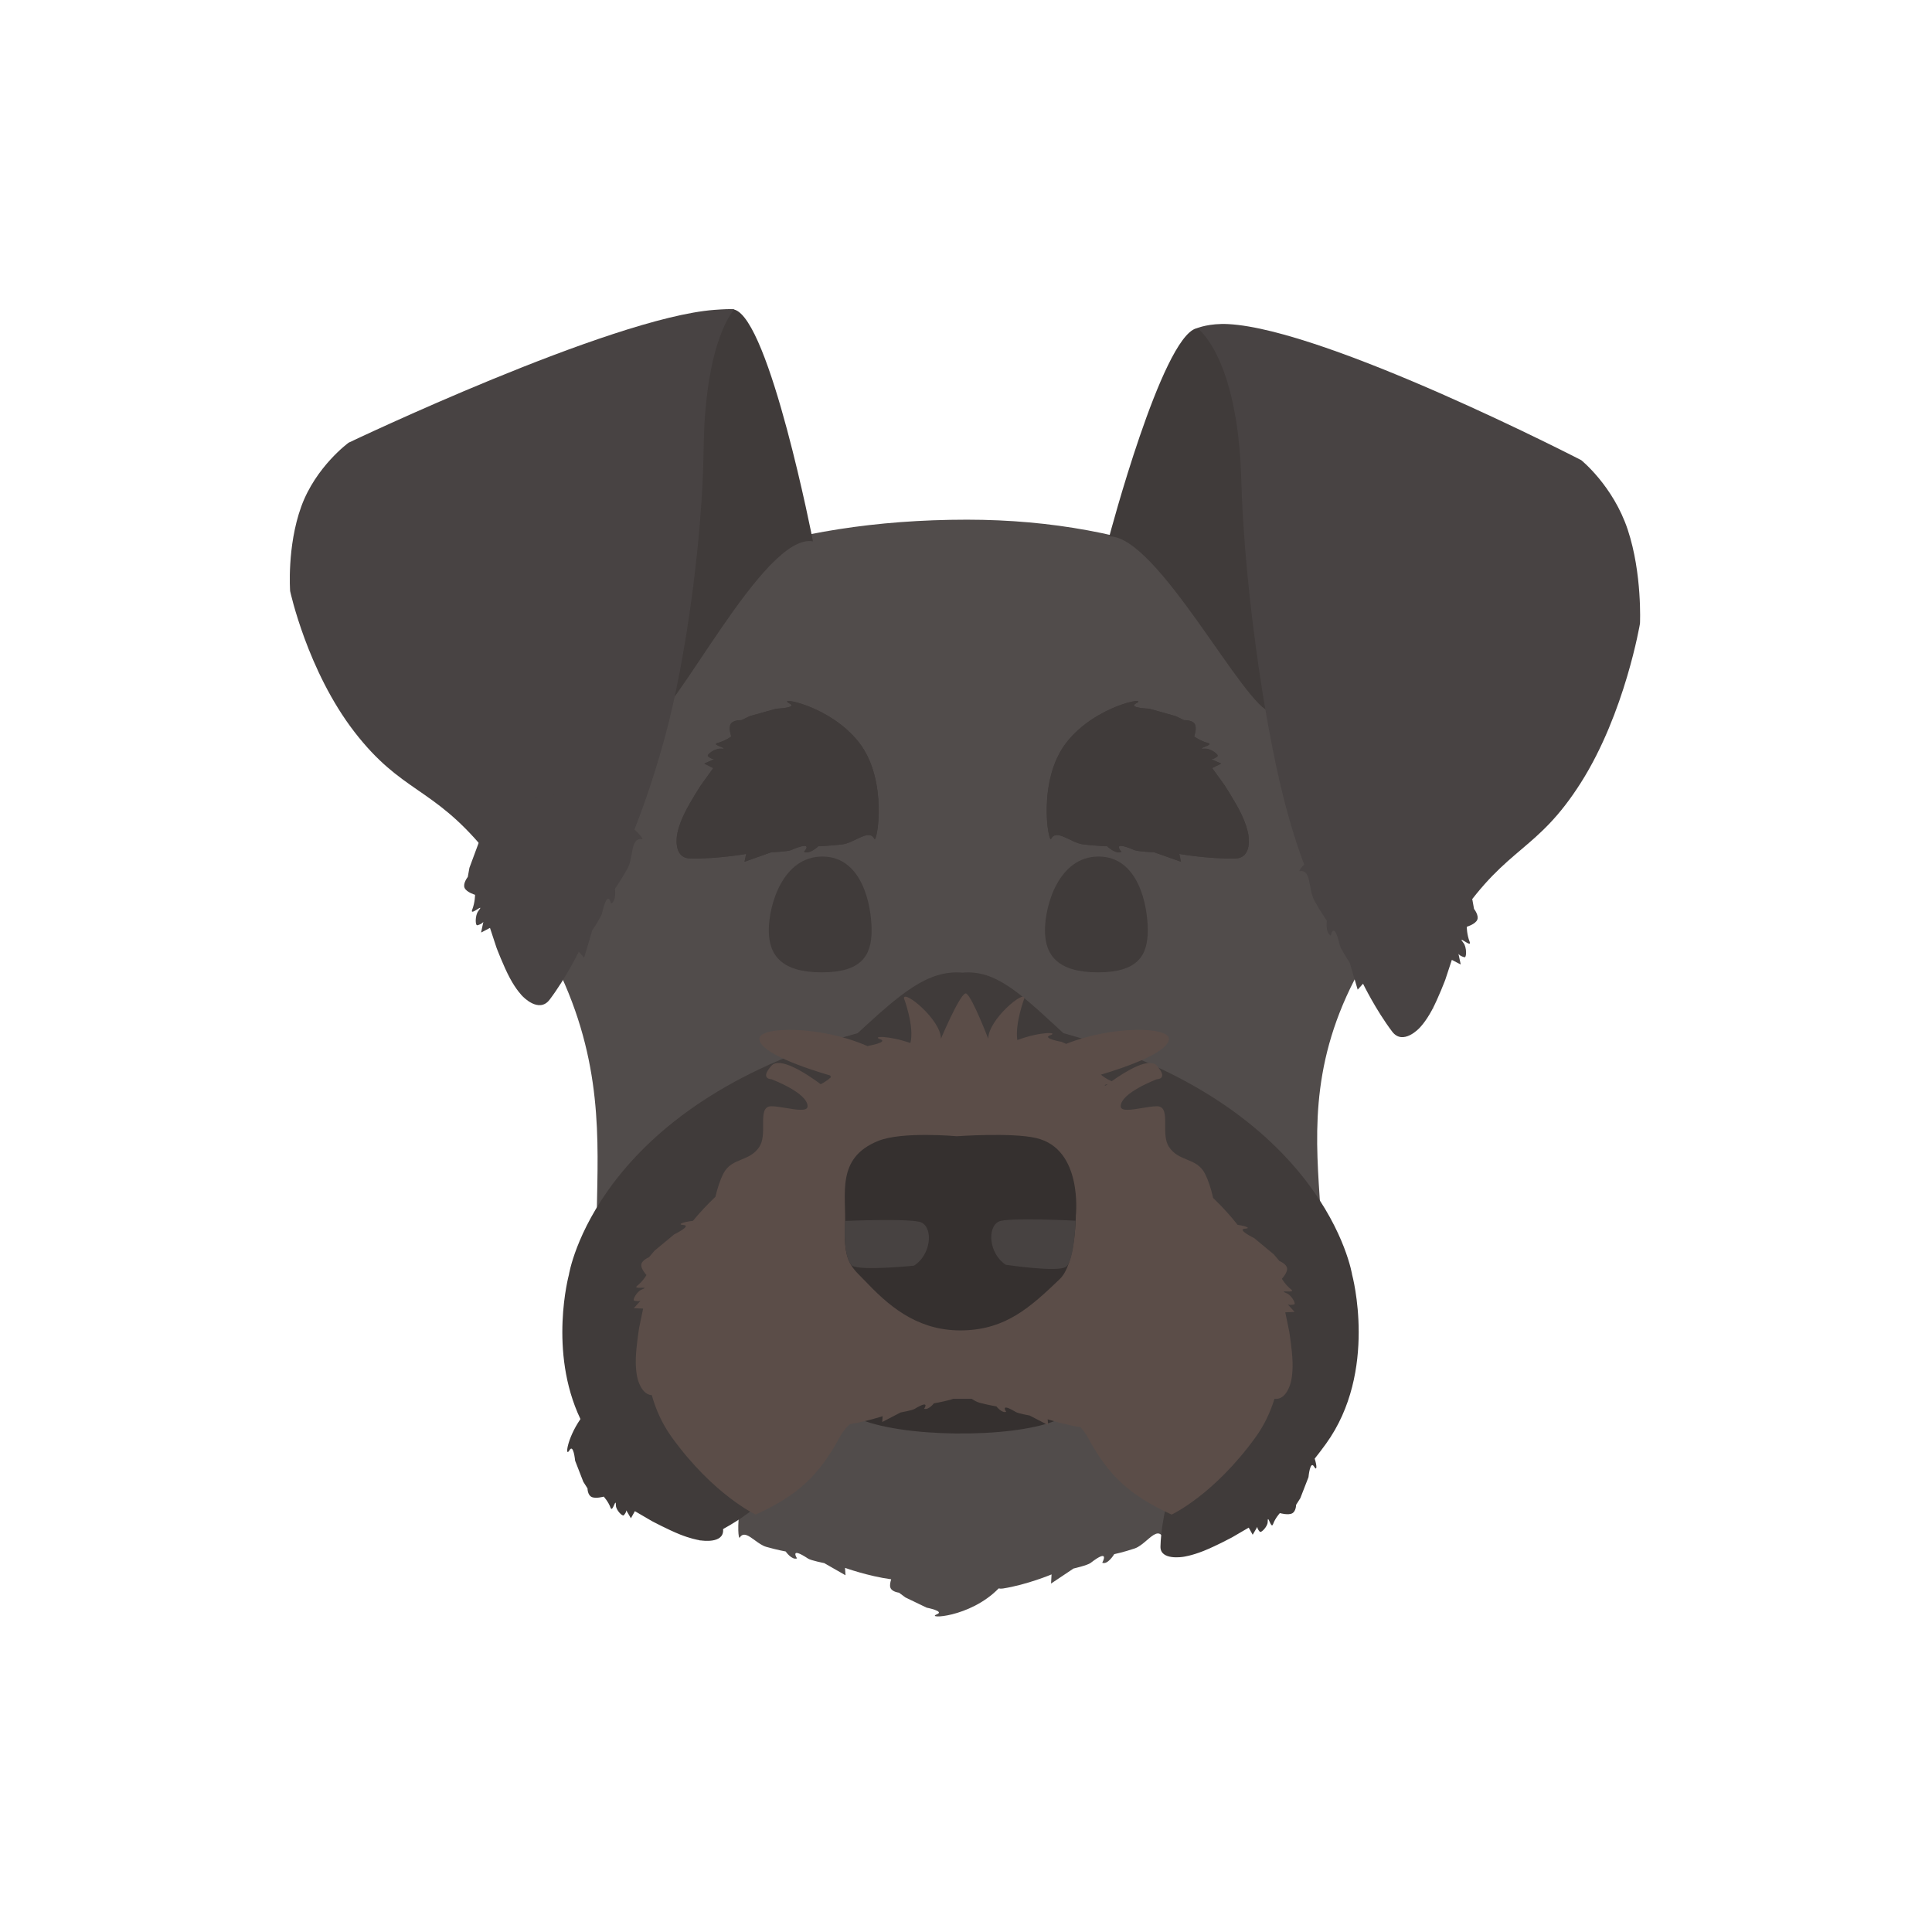 <svg width="300" height="300" viewBox="0 0 300 300" fill="none" xmlns="http://www.w3.org/2000/svg">
<path fill-rule="evenodd" clip-rule="evenodd" d="M155.075 246.647C155.269 246.692 155.488 246.7 155.732 246.662C159.472 246.077 163.285 244.475 163.285 244.475L163.207 245.893L166.698 243.559C166.698 243.559 168.87 243.061 169.344 242.695C172.469 240.279 171.155 242.66 171.155 242.66C172.008 243.03 173.015 241.33 173.015 241.33C173.015 241.33 174.446 241.032 176.195 240.443C176.849 240.223 177.49 239.674 178.084 239.165C179.078 238.314 179.945 237.572 180.536 238.655C180.987 239.481 181.341 228.034 176.611 222.11C171.881 216.186 164.207 215.963 166.306 216.917C167.578 217.496 164.608 218.174 164.608 218.174L161.133 220.132L160.067 221.052C160.067 221.052 158.948 221.189 158.679 221.972C158.409 222.755 158.987 224.183 158.987 224.183C158.987 224.183 158.245 225.12 157.216 225.671C156.728 225.932 157.297 226.116 157.748 226.261C158.179 226.399 158.502 226.503 157.684 226.607C156.961 226.698 155.891 228.029 156.188 228.253C156.801 228.714 157.099 228.584 157.099 228.584L155.814 229.616L157.131 230.18L156.244 232.345C155.802 232.034 155.339 231.745 154.868 231.61C153.211 231.133 151.855 230.892 151.855 230.892C151.855 230.892 150.902 229.516 150.093 229.815C150.093 229.815 151.338 231.743 148.377 229.787C147.929 229.491 145.871 229.088 145.871 229.088L142.564 227.198L142.637 228.346C142.637 228.346 139.026 227.049 135.482 226.576C135.477 226.575 135.473 226.574 135.468 226.574C135.6 226.18 135.732 225.618 135.58 225.241C135.324 224.608 134.265 224.497 134.265 224.497L133.254 223.752L129.963 222.167C129.963 222.167 127.149 221.618 128.354 221.15C130.342 220.377 123.073 220.557 118.592 225.353C114.111 230.149 114.446 239.415 114.873 238.747C115.433 237.87 116.254 238.471 117.195 239.16C117.759 239.572 118.366 240.016 118.986 240.195C120.643 240.671 121.998 240.912 121.998 240.912C121.998 240.912 122.952 242.289 123.76 241.989C123.76 241.989 122.515 240.061 125.476 242.017C125.925 242.314 127.983 242.717 127.983 242.717L131.29 244.606L131.216 243.458C131.216 243.458 134.828 244.755 138.371 245.229C138.376 245.229 138.381 245.23 138.386 245.231C138.254 245.624 138.121 246.186 138.274 246.563C138.529 247.197 139.589 247.308 139.589 247.308L140.599 248.052L143.891 249.637C143.891 249.637 146.704 250.186 145.5 250.655C143.539 251.417 150.582 251.252 155.075 246.647Z" fill="#514C4B"/>
<path d="M83.37 144.484C64.693 113.771 93.427 80.695 150.152 80.695C203.275 80.695 232.069 117.905 213.392 146.846C194.715 175.787 213.713 194.457 199.529 212.472C195.146 218.039 192.994 225.858 187.94 231.713C182.665 237.825 162.473 242.528 148.752 242.528C138.644 242.528 117.199 239.396 110.552 232.152C104.9 225.994 105.835 221.777 99.427 213.965C84.368 195.606 102.047 175.196 83.37 144.484Z" fill="#514C4B"/>
<path d="M136.082 208.531H162.387C162.387 208.531 170.802 217.855 163.827 220.628C156.852 223.401 139.679 223.236 133.102 220.182C126.525 217.127 136.082 208.531 136.082 208.531Z" fill="#35302F"/>
<path fill-rule="evenodd" clip-rule="evenodd" d="M133.175 160.427C139.759 154.367 144.031 150.567 149.446 151.031C154.453 150.587 158.179 154.023 164.226 159.601C164.519 159.871 164.818 160.147 165.123 160.427C205.883 171.683 209.959 197.946 209.959 197.946C209.959 197.946 214.035 212.953 205.883 224.209C205.303 225.01 204.723 225.773 204.146 226.499C204.55 227.781 204.467 228.448 204.054 227.744C203.43 226.681 203.181 229.373 203.181 229.373L201.911 232.641L201.254 233.677C201.254 233.677 201.26 234.679 200.631 234.998C200.003 235.317 198.739 234.954 198.739 234.954C198.739 234.954 198.032 235.705 197.68 236.67C197.514 237.128 197.298 236.644 197.127 236.262C196.964 235.895 196.841 235.621 196.843 236.354C196.845 237.002 195.841 238.083 195.622 237.844C195.168 237.35 195.244 237.074 195.244 237.074L194.517 238.315L193.9 237.211L191.292 238.732C191.292 238.732 188.769 240.081 186.879 240.834C184.99 241.586 183.734 241.742 183.734 241.742C183.734 241.742 180.14 242.36 180.197 240.146C180.258 237.783 180.737 235.337 181.016 234.092C180.753 233.876 180.496 233.656 180.243 233.431L180.033 233.47L180.109 233.311C177.462 230.928 175.369 228.064 173.275 224.209C169.303 216.898 157.904 216.71 149.479 216.705L149.479 216.705C141 216.705 129.099 216.705 125.023 224.209C121.589 230.531 118.154 234.19 112.282 237.43C112.284 237.483 112.286 237.536 112.287 237.589C112.341 239.689 109.11 239.241 108.778 239.189C108.758 239.198 108.738 239.208 108.719 239.217C108.719 239.217 108.681 239.199 108.608 239.163C108.229 239.1 107.121 238.88 105.605 238.277C103.715 237.524 101.192 236.175 101.192 236.175L98.584 234.653L97.967 235.758L97.24 234.517C97.24 234.517 97.316 234.793 96.862 235.287C96.642 235.526 95.639 234.444 95.641 233.797C95.642 233.064 95.52 233.338 95.357 233.704C95.186 234.087 94.97 234.571 94.803 234.113C94.452 233.148 93.745 232.397 93.745 232.397C93.745 232.397 92.481 232.76 91.853 232.44C91.224 232.121 91.23 231.12 91.23 231.12L90.573 230.084L89.303 226.815C89.303 226.815 89.054 224.124 88.43 225.187C87.707 226.418 87.994 223.457 90.131 220.351C85.116 209.809 88.338 197.946 88.338 197.946C88.338 197.946 92.414 171.683 133.175 160.427Z" fill="#403B3A"/>
<path fill-rule="evenodd" clip-rule="evenodd" d="M153.453 161.293C153.453 161.293 151.042 154.997 150.091 154.314C150.053 154.269 150.007 154.25 149.955 154.254C149.922 154.252 149.891 154.26 149.864 154.28C148.864 154.748 146.108 161.292 146.108 161.292C146.108 158.34 140.361 153.668 140.361 155.001C140.361 155.001 142.036 159.439 141.363 161.961C137.962 160.769 135.29 160.878 136.67 161.366C137.998 161.836 134.898 162.386 134.898 162.386L134.743 162.454C127.4 159.209 117.918 159.365 117.918 161.292C117.918 163.506 125.213 165.92 128.912 167.002C128.979 167.161 129.032 167.263 129.032 167.263C129.032 167.263 128.379 167.904 127.441 168.354C125.119 166.637 121.091 164.025 119.788 165.486C117.918 167.583 119.788 167.583 119.788 167.583C119.788 167.583 125.399 169.681 125.399 171.778C125.399 172.608 123.736 172.331 122.074 172.054C121.243 171.916 120.412 171.777 119.788 171.777C118.484 171.777 118.49 173.117 118.498 174.66C118.504 175.848 118.51 177.158 117.918 178.068C117.171 179.218 116.145 179.638 115.136 180.052C114.051 180.497 112.985 180.933 112.307 182.262C111.858 183.145 111.408 184.449 111.088 185.841C109.76 187.098 108.605 188.35 107.6 189.57C105.918 189.766 105.135 190.154 106.102 190.213C107.507 190.298 104.679 191.681 104.679 191.681L101.632 194.209L100.767 195.233C100.767 195.233 99.676 195.661 99.581 196.35C99.485 197.038 100.384 197.986 100.384 197.986C100.384 197.986 99.85 198.93 98.941 199.656C98.51 200 99.122 199.979 99.606 199.963C100.07 199.947 100.417 199.935 99.619 200.251C98.914 200.531 98.139 201.877 98.487 201.965C99.205 202.149 99.475 201.962 99.475 201.962L98.417 203.136L99.864 203.198L99.252 206.138C99.252 206.138 98.793 208.93 98.729 210.909C98.666 212.888 98.999 214.054 98.999 214.054C98.999 214.054 99.558 216.55 101.211 216.641C101.833 218.863 102.818 221.111 104.329 223.198C110.84 232.187 117.35 235.183 117.35 235.183C123.86 232.187 127.116 229.19 130.371 223.198C130.751 222.498 131.216 221.88 131.753 221.334C131.842 221.268 131.932 221.202 132.022 221.134C134.667 220.69 137.053 219.91 137.053 219.91L136.989 220.812L139.844 219.327C139.844 219.327 141.621 219.011 142.009 218.778C144.565 217.241 143.49 218.756 143.49 218.756C144.188 218.991 145.011 217.91 145.011 217.91C145.011 217.91 146.182 217.721 147.612 217.346C147.743 217.312 147.873 217.265 148.001 217.21C148.652 217.205 149.287 217.205 149.9 217.205H149.902L149.902 217.205C150.222 217.206 150.548 217.206 150.878 217.207C151.277 217.466 151.696 217.711 152.123 217.822C153.554 218.197 154.724 218.386 154.724 218.386C154.724 218.386 155.547 219.468 156.245 219.232C156.245 219.232 155.171 217.717 157.727 219.254C158.114 219.487 159.891 219.804 159.891 219.804L162.746 221.288L162.683 220.387C162.683 220.387 165.118 221.182 167.795 221.624C168.218 222.096 168.591 222.619 168.905 223.198C172.16 229.19 175.415 232.187 181.926 235.183C181.926 235.183 188.436 232.187 194.946 223.198C196.33 221.288 197.272 219.243 197.898 217.207C199.807 217.456 200.439 214.633 200.439 214.633C200.439 214.633 200.772 213.467 200.709 211.488C200.645 209.509 200.186 206.717 200.186 206.717L199.574 203.777L201.021 203.715L199.963 202.541C199.963 202.541 200.233 202.728 200.951 202.544C201.298 202.456 200.524 201.11 199.819 200.83C199.021 200.514 199.368 200.526 199.831 200.542C200.316 200.558 200.928 200.579 200.497 200.235C199.588 199.509 199.053 198.565 199.053 198.565C199.053 198.565 199.953 197.617 199.857 196.929C199.762 196.24 198.67 195.812 198.67 195.812L197.806 194.788L194.759 192.26C194.759 192.26 191.931 190.877 193.336 190.792C194.235 190.737 193.621 190.398 192.178 190.193C191.107 188.836 189.85 187.432 188.377 186.021C188.056 184.562 187.587 183.183 187.118 182.263C186.44 180.934 185.374 180.497 184.289 180.052C183.28 179.638 182.254 179.218 181.507 178.069C180.915 177.158 180.921 175.849 180.927 174.66C180.935 173.117 180.941 171.777 179.637 171.777C179.013 171.778 178.182 171.916 177.351 172.054C175.689 172.331 174.026 172.608 174.026 171.778C174.026 169.681 179.637 167.584 179.637 167.584C179.637 167.584 181.507 167.584 179.637 165.487C178.446 164.151 174.98 166.217 172.62 167.894C172.6 167.883 172.577 167.873 172.552 167.862C171.84 167.566 171.26 167.132 170.949 166.873C174.756 165.737 181.507 163.422 181.507 161.293C181.507 159.44 172.749 159.224 165.549 162.09L164.837 161.778C164.837 161.778 161.738 161.228 163.065 160.759C164.5 160.251 161.556 160.154 157.967 161.5C157.579 158.936 159.064 155.001 159.064 155.001C159.064 153.668 153.453 158.34 153.453 161.293ZM171.692 168.572C171.793 168.497 171.897 168.419 172.006 168.338C172.002 168.339 171.999 168.34 171.996 168.341C171.634 168.432 171.345 168.504 171.692 168.572Z" fill="#5B4D48"/>
<path d="M136.378 177.155C140.092 175.655 148.571 176.434 148.571 176.434C148.571 176.434 157.048 175.826 160.882 176.712C168.213 178.405 167.056 188.751 167.056 188.751C167.056 188.751 167.031 196.239 164.56 198.613C159.953 203.04 156.194 206.386 149.669 206.577C143.144 206.767 138.703 203.489 134.736 199.323C132.315 196.781 130.967 196.255 131.214 190.477C131.432 185.378 129.76 179.827 136.378 177.155Z" fill="#35302F"/>
<path d="M132.352 196.54C131.807 196.201 131.437 194.931 131.289 193.609C131.073 191.684 131.235 189.586 131.235 189.586C131.235 189.586 141.706 189.14 143.093 189.834C144.957 190.766 144.548 194.877 141.921 196.532C141.921 196.532 133.69 197.373 132.352 196.54Z" fill="#474241"/>
<path d="M165.515 196.719C166.831 195.838 167.014 189.549 167.014 189.549C167.014 189.549 156.507 189.003 155.109 189.674C153.23 190.576 153.57 194.692 156.171 196.391C156.171 196.391 164.205 197.595 165.515 196.719Z" fill="#474241"/>
<path d="M172.253 83.291C172.253 83.291 180.37 52.584 185.735 50.992C189.404 49.904 193.243 68.112 193.243 68.112L197.417 110.618C193.194 109.9 179.783 83.18 172.253 83.291Z" fill="#403B3A"/>
<path d="M222.58 156.561C222.58 156.561 207.658 156.731 199.345 124.021C195.951 110.666 193.153 89.445 192.749 74.576C192.224 55.255 185.913 50.945 185.913 50.945C185.913 50.945 187.788 50.168 190.735 50.326C206.193 51.153 245.529 71.45 245.529 71.45C245.529 71.45 250.495 75.435 252.76 82.267C255.024 89.099 254.656 96.823 254.656 96.823C254.656 96.823 252.327 110.724 245.5 121.503C238.673 132.281 234.115 131.304 226.551 142.454C218.987 153.604 222.58 156.561 222.58 156.561Z" fill="#484343"/>
<path d="M201.844 135.274C203.67 134.987 203.113 138.097 204.109 139.868C205.104 141.639 206.034 142.977 206.034 142.977C206.034 142.977 205.751 144.822 206.649 145.288C206.649 145.288 207.121 142.78 208.041 146.773C208.181 147.378 209.564 149.436 209.564 149.436L210.822 153.674L211.652 152.751C211.652 152.751 213.621 156.805 216.173 160.184C217.854 162.408 220.403 159.638 220.403 159.638C220.403 159.638 221.341 158.73 222.348 156.85C223.354 154.971 224.429 152.12 224.429 152.12L225.441 149.048L226.824 149.771L226.469 148.106C226.469 148.106 226.62 148.425 227.388 148.641C227.76 148.745 227.762 147.073 227.255 146.433C226.082 144.952 228.633 147.326 228.209 146.243C227.752 145.077 227.761 143.909 227.761 143.909C227.761 143.909 229.111 143.509 229.392 142.815C229.673 142.122 228.887 141.135 228.887 141.135L228.632 139.715L227.151 135.717C227.151 135.717 225.259 132.905 226.615 133.582C228.853 134.699 222.723 128.631 215.307 128.404C207.891 128.177 200.973 135.41 201.844 135.274Z" fill="#484343"/>
<path d="M126.241 84.059C126.241 84.059 119.513 49.56 114.019 48.068C110.262 47.047 105.712 67.92 105.712 67.92L100.359 112.773C104.66 111.72 118.546 82.674 126.241 84.059Z" fill="#403B3A"/>
<path d="M83.104 154.404C83.104 154.404 95.138 144.11 103.237 114.505C106.544 102.419 109.09 83.292 109.251 69.938C109.46 52.585 114.019 48.069 114.019 48.069C114.019 48.069 113.999 47.885 110.927 48.117C94.814 49.33 54.13 68.742 54.13 68.742C54.13 68.742 49.018 72.469 46.775 78.668C44.533 84.868 45.052 91.787 45.052 91.787C45.052 91.787 47.727 104.19 55.038 113.653C62.35 123.116 67.088 122.1 75.175 131.874C83.263 141.649 83.104 154.404 83.104 154.404Z" fill="#484343"/>
<path d="M99.681 130.309C97.855 130.022 98.411 133.132 97.416 134.904C96.421 136.675 95.491 138.012 95.491 138.012C95.491 138.012 95.774 139.857 94.876 140.323C94.876 140.323 94.404 137.815 93.484 141.808C93.344 142.413 91.961 144.471 91.961 144.471L90.703 148.709L89.873 147.786C89.873 147.786 87.903 151.84 85.352 155.219C83.671 157.443 81.122 154.673 81.122 154.673C81.122 154.673 80.184 153.765 79.177 151.885C78.171 150.006 77.096 147.155 77.096 147.155L76.084 144.084L74.701 144.806L75.056 143.141C75.056 143.141 74.905 143.46 74.137 143.676C73.765 143.78 73.763 142.108 74.269 141.468C75.442 139.987 72.892 142.361 73.316 141.278C73.773 140.112 73.764 138.944 73.764 138.944C73.764 138.944 72.414 138.544 72.133 137.851C71.851 137.157 72.638 136.17 72.638 136.17L72.893 134.75L74.374 130.752C74.374 130.752 76.266 127.94 74.91 128.617C72.672 129.734 78.802 123.667 86.218 123.439C93.634 123.212 100.552 130.446 99.681 130.309Z" fill="#484343"/>
<path d="M127.604 150.985C121.444 150.985 119.378 148.4 119.378 144.463C119.378 140.526 121.541 133.004 127.702 133.004C133.862 133.004 135.341 140.526 135.341 144.463C135.341 148.4 133.765 150.985 127.604 150.985Z" fill="#403B3A"/>
<path d="M170.489 150.985C164.329 150.985 162.262 148.4 162.262 144.463C162.262 140.526 164.426 133.004 170.586 133.004C176.747 133.004 178.226 140.526 178.226 144.463C178.226 148.4 176.65 150.985 170.489 150.985Z" fill="#403B3A"/>
<path d="M163.215 130.258C164.056 128.612 166.245 130.891 168.263 131.127C170.281 131.363 171.91 131.397 171.91 131.397C171.91 131.397 173.236 132.71 174.141 132.257C174.141 132.257 172.389 130.401 176.16 132.004C176.732 132.246 179.21 132.337 179.21 132.337L183.378 133.811L183.119 132.596C183.119 132.596 187.556 133.386 191.79 133.307C194.577 133.255 193.835 129.565 193.835 129.565C193.835 129.565 193.651 128.272 192.722 126.353C191.793 124.434 190.119 121.888 190.119 121.888L188.229 119.265L189.626 118.57L188.07 117.879C188.07 117.879 188.417 117.944 189.043 117.45C189.347 117.21 187.995 116.225 187.179 116.259C185.292 116.338 188.711 115.669 187.586 115.376C186.374 115.061 185.434 114.366 185.434 114.366C185.434 114.366 185.904 113.04 185.508 112.404C185.113 111.769 183.852 111.825 183.852 111.825L182.553 111.197L178.449 110.045C178.449 110.045 175.061 109.923 176.406 109.224C178.625 108.07 170.114 109.462 165.571 115.328C161.028 121.194 162.813 131.043 163.215 130.258Z" fill="#403B3A"/>
<path d="M163.215 130.258C164.056 128.612 166.245 130.891 168.263 131.127C170.281 131.363 171.91 131.397 171.91 131.397C171.91 131.397 173.236 132.71 174.141 132.257C174.141 132.257 172.389 130.401 176.16 132.004C176.732 132.246 179.21 132.337 179.21 132.337L183.378 133.811L183.119 132.596C183.119 132.596 187.556 133.386 191.79 133.307C194.577 133.255 193.835 129.565 193.835 129.565C193.835 129.565 193.651 128.272 192.722 126.353C191.793 124.434 190.119 121.888 190.119 121.888L188.229 119.265L189.626 118.57L188.07 117.879C188.07 117.879 188.417 117.944 189.043 117.45C189.347 117.21 187.995 116.225 187.179 116.259C185.292 116.338 188.711 115.669 187.586 115.376C186.374 115.061 185.434 114.366 185.434 114.366C185.434 114.366 185.904 113.04 185.508 112.404C185.113 111.769 183.852 111.825 183.852 111.825L182.553 111.197L178.449 110.045C178.449 110.045 175.061 109.923 176.406 109.224C178.625 108.07 170.114 109.462 165.571 115.328C161.028 121.194 162.813 131.043 163.215 130.258Z" fill="#403B3A"/>
<path d="M135.77 130.258C134.928 128.612 132.739 130.891 130.721 131.127C128.703 131.363 127.074 131.397 127.074 131.397C127.074 131.397 125.748 132.71 124.843 132.257C124.843 132.257 126.595 130.401 122.824 132.004C122.253 132.246 119.774 132.337 119.774 132.337L115.606 133.811L115.865 132.596C115.865 132.596 111.428 133.386 107.194 133.307C104.407 133.256 105.149 129.565 105.149 129.565C105.149 129.565 105.333 128.272 106.262 126.353C107.191 124.434 108.865 121.888 108.865 121.888L110.755 119.265L109.358 118.57L110.914 117.879C110.914 117.879 110.567 117.944 109.941 117.45C109.638 117.21 110.989 116.225 111.805 116.259C113.692 116.338 110.273 115.669 111.398 115.376C112.61 115.061 113.55 114.366 113.55 114.366C113.55 114.366 113.08 113.04 113.476 112.404C113.871 111.769 115.132 111.825 115.132 111.825L116.431 111.197L120.535 110.045C120.535 110.045 123.923 109.923 122.578 109.224C120.359 108.07 128.871 109.462 133.414 115.328C137.957 121.194 136.171 131.043 135.77 130.258Z" fill="#403B3A"/>
<path d="M135.77 130.258C134.928 128.612 132.739 130.891 130.721 131.127C128.703 131.363 127.074 131.397 127.074 131.397C127.074 131.397 125.748 132.71 124.843 132.257C124.843 132.257 126.595 130.401 122.824 132.004C122.253 132.246 119.774 132.337 119.774 132.337L115.606 133.811L115.865 132.596C115.865 132.596 111.428 133.386 107.194 133.307C104.407 133.256 105.149 129.565 105.149 129.565C105.149 129.565 105.333 128.272 106.262 126.353C107.191 124.434 108.865 121.888 108.865 121.888L110.755 119.265L109.358 118.57L110.914 117.879C110.914 117.879 110.567 117.944 109.941 117.45C109.638 117.21 110.989 116.225 111.805 116.259C113.692 116.338 110.273 115.669 111.398 115.376C112.61 115.061 113.55 114.366 113.55 114.366C113.55 114.366 113.08 113.04 113.476 112.404C113.871 111.769 115.132 111.825 115.132 111.825L116.431 111.197L120.535 110.045C120.535 110.045 123.923 109.923 122.578 109.224C120.359 108.07 128.871 109.462 133.414 115.328C137.957 121.194 136.171 131.043 135.77 130.258Z" fill="#403B3A"/>
</svg>
